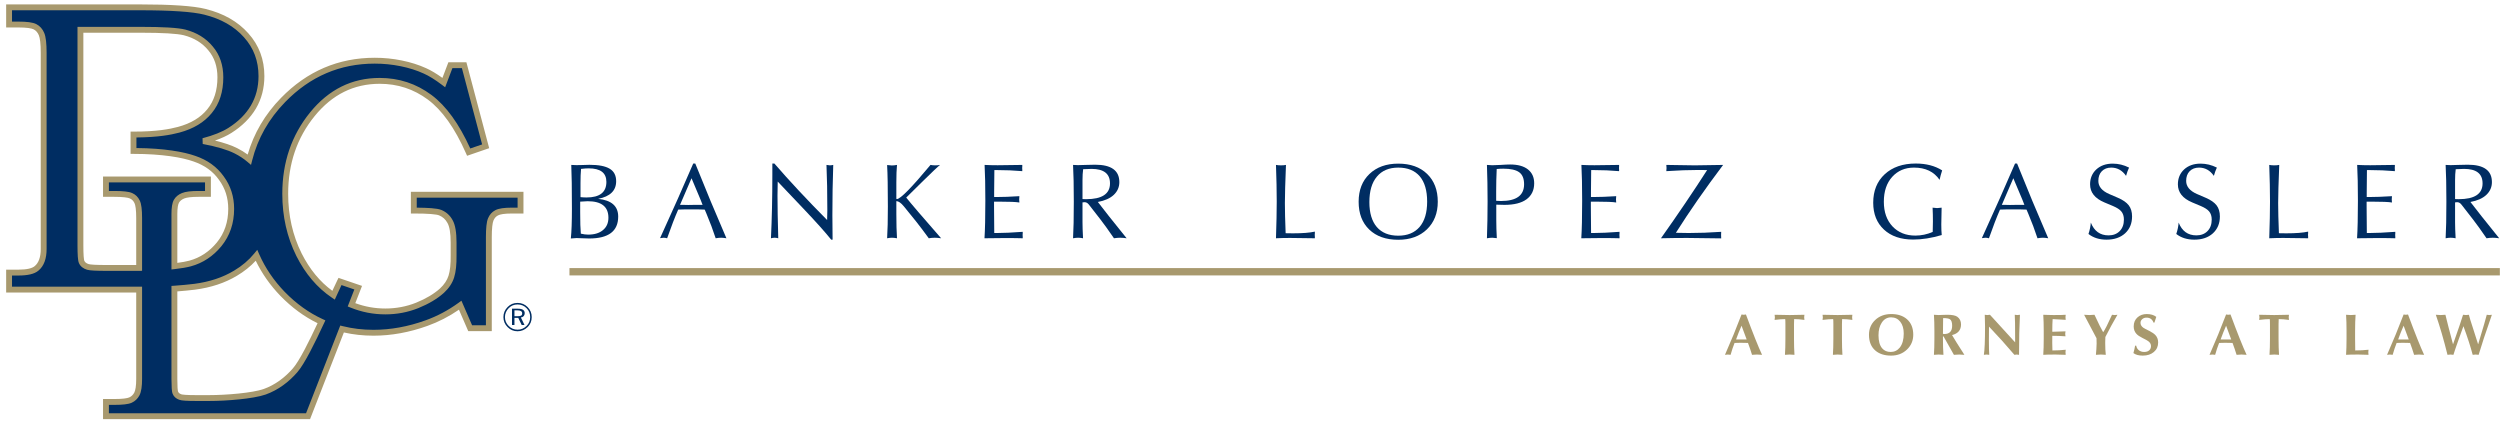 <?xml version="1.0" encoding="UTF-8"?>
<svg xmlns="http://www.w3.org/2000/svg" width="341" height="58" viewBox="0 0 341 58" fill="none">
  <path d="M79.137 27.505V28.955C79.137 30.264 79.166 31.235 79.225 31.87C79.596 31.958 79.928 32.002 80.221 32.002C81.08 32.002 81.754 31.797 82.242 31.387C82.74 30.977 82.989 30.415 82.989 29.702C82.989 28.198 82.047 27.446 80.162 27.446C80.006 27.446 79.664 27.466 79.137 27.505ZM77.862 32.529C77.96 31.592 78.009 30.244 78.009 28.486C78.009 25.732 77.98 23.735 77.921 22.495C78.351 22.515 78.585 22.524 78.624 22.524C78.722 22.524 78.966 22.52 79.357 22.51C79.757 22.49 80.104 22.48 80.397 22.48C81.647 22.48 82.565 22.656 83.15 23.008C83.746 23.359 84.044 23.931 84.044 24.722C84.044 26.001 83.224 26.802 81.583 27.124C83.409 27.31 84.322 28.115 84.322 29.541C84.322 31.533 83.004 32.529 80.367 32.529C80.123 32.529 79.811 32.52 79.43 32.5C79.049 32.48 78.785 32.471 78.639 32.471C78.473 32.471 78.214 32.49 77.862 32.529ZM79.181 26.89C79.474 26.919 79.747 26.934 80.001 26.934C81.808 26.934 82.711 26.226 82.711 24.81C82.711 23.579 81.905 22.964 80.294 22.964C80.011 22.964 79.664 22.988 79.254 23.037C79.205 23.574 79.181 24.204 79.181 24.927V26.89Z" fill="#002D62"></path>
  <path d="M90.031 32.485C91.759 28.706 93.268 25.312 94.557 22.305H94.835C96.203 25.723 97.618 29.121 99.083 32.5C98.82 32.451 98.58 32.427 98.366 32.427C98.141 32.427 97.892 32.451 97.618 32.5C97.257 31.396 96.842 30.288 96.373 29.175L96.124 28.589C95.724 28.569 95.123 28.56 94.323 28.56C93.512 28.56 92.907 28.569 92.506 28.589C92.047 29.634 91.544 30.938 90.997 32.5C90.831 32.451 90.67 32.427 90.514 32.427C90.407 32.427 90.245 32.446 90.031 32.485ZM92.755 27.944C92.814 27.944 92.965 27.944 93.209 27.944C93.453 27.954 93.673 27.959 93.868 27.959C94.015 27.959 94.308 27.954 94.747 27.944C95.187 27.944 95.548 27.944 95.831 27.944L95.582 27.3C95.455 26.968 95.035 25.972 94.323 24.311L92.755 27.944Z" fill="#002D62"></path>
  <path d="M105.158 32.5C105.285 29.863 105.348 26.982 105.348 23.857V22.305H105.626C107.668 24.668 110.065 27.236 112.819 30.01C112.838 29.346 112.848 28.916 112.848 28.721C112.848 26.328 112.809 24.253 112.731 22.495C112.946 22.534 113.102 22.554 113.2 22.554C113.307 22.554 113.459 22.534 113.654 22.495C113.576 24.722 113.537 27.012 113.537 29.365C113.537 30.195 113.546 31.304 113.566 32.69H113.376C112.555 31.665 111.305 30.269 109.626 28.501L106.081 24.766C106.061 25.625 106.051 26.265 106.051 26.685C106.051 28.179 106.085 30.117 106.154 32.5C105.978 32.451 105.812 32.427 105.656 32.427C105.519 32.427 105.353 32.451 105.158 32.5Z" fill="#002D62"></path>
  <path d="M121.003 32.5C121.071 31.455 121.105 30.01 121.105 28.164C121.105 25.615 121.071 23.73 121.003 22.51C121.296 22.549 121.51 22.568 121.647 22.568C121.852 22.568 122.087 22.544 122.35 22.495C122.292 23.12 122.262 23.911 122.262 24.868V27.109C122.282 27.139 122.306 27.153 122.336 27.153C122.804 27.153 124.333 25.601 126.921 22.495C127.116 22.534 127.331 22.554 127.565 22.554C127.809 22.554 128.029 22.534 128.224 22.495C127.931 22.72 127.111 23.496 125.763 24.824L123.61 26.948C124.245 27.749 125.832 29.6 128.371 32.5C128.049 32.451 127.76 32.427 127.507 32.427C127.253 32.427 126.979 32.451 126.686 32.5C125.964 31.514 125.392 30.757 124.972 30.23L123.288 28.149C122.907 27.681 122.565 27.441 122.262 27.432V29.175C122.262 30.503 122.292 31.611 122.35 32.5C122.087 32.451 121.857 32.427 121.662 32.427C121.467 32.427 121.247 32.451 121.003 32.5Z" fill="#002D62"></path>
  <path d="M134.284 32.5C134.362 31.299 134.401 29.595 134.401 27.388C134.401 25.395 134.367 23.765 134.299 22.495C134.855 22.524 135.451 22.539 136.086 22.539C136.74 22.539 137.858 22.524 139.44 22.495C139.44 22.534 139.44 22.602 139.44 22.7C139.431 22.798 139.426 22.871 139.426 22.92C139.426 22.959 139.431 23.027 139.44 23.125C139.44 23.223 139.44 23.296 139.44 23.345C138.327 23.247 137.17 23.198 135.969 23.198H135.632C135.612 24.36 135.602 25.391 135.602 26.289V26.875H135.866C136.765 26.875 137.824 26.836 139.045 26.758C139.025 26.953 139.016 27.105 139.016 27.212C139.016 27.31 139.025 27.446 139.045 27.622C138.615 27.544 137.692 27.505 136.276 27.505H135.588V28.208C135.588 28.638 135.598 29.829 135.617 31.782H135.983C136.862 31.782 138.034 31.729 139.499 31.621C139.499 31.67 139.499 31.743 139.499 31.841C139.489 31.939 139.484 32.012 139.484 32.06C139.484 32.109 139.489 32.183 139.499 32.28C139.499 32.378 139.499 32.451 139.499 32.5C138.972 32.48 138.137 32.471 136.994 32.471C135.812 32.471 134.909 32.48 134.284 32.5Z" fill="#002D62"></path>
  <path d="M146.364 32.5C146.433 31.367 146.467 29.702 146.467 27.505C146.467 25.386 146.433 23.716 146.364 22.495C146.735 22.515 146.96 22.524 147.038 22.524C147.224 22.524 147.575 22.515 148.093 22.495C148.61 22.476 149.04 22.466 149.382 22.466C151.579 22.466 152.678 23.257 152.678 24.839C152.678 25.523 152.424 26.104 151.916 26.582C151.418 27.051 150.695 27.373 149.748 27.549C150.442 28.467 151.75 30.117 153.674 32.5C153.352 32.451 153.059 32.427 152.795 32.427C152.541 32.427 152.258 32.451 151.945 32.5C151.174 31.377 150.564 30.527 150.114 29.951L148.518 27.9C148.352 27.686 148.156 27.578 147.932 27.578C147.883 27.578 147.79 27.588 147.653 27.607V30.288C147.653 30.855 147.678 31.592 147.727 32.5C147.483 32.451 147.258 32.427 147.053 32.427C146.858 32.427 146.628 32.451 146.364 32.5ZM147.653 27.153C147.771 27.163 147.932 27.168 148.137 27.168C150.315 27.168 151.403 26.45 151.403 25.015C151.403 23.696 150.564 23.037 148.884 23.037C148.591 23.037 148.21 23.052 147.741 23.081C147.683 23.511 147.653 24.009 147.653 24.575V27.153Z" fill="#002D62"></path>
  <path d="M174.043 32.5C174.111 30.508 174.146 28.843 174.146 27.505C174.146 26.011 174.111 24.341 174.043 22.495C174.248 22.534 174.478 22.554 174.731 22.554C174.985 22.554 175.21 22.534 175.405 22.495C175.308 24.907 175.259 26.641 175.259 27.695C175.259 28.73 175.293 30.102 175.361 31.811C175.557 31.821 175.889 31.826 176.357 31.826C177.656 31.826 178.652 31.748 179.346 31.592C179.346 31.641 179.346 31.714 179.346 31.811C179.336 31.909 179.331 31.987 179.331 32.046C179.331 32.095 179.336 32.168 179.346 32.266C179.346 32.363 179.346 32.441 179.346 32.5L175.947 32.456C175.264 32.456 174.629 32.471 174.043 32.5Z" fill="#002D62"></path>
  <path d="M190.723 32.705C189.053 32.705 187.735 32.241 186.768 31.314C185.801 30.386 185.318 29.121 185.318 27.52C185.318 25.938 185.806 24.678 186.782 23.74C187.769 22.793 189.082 22.319 190.723 22.319C192.383 22.319 193.696 22.788 194.663 23.726C195.63 24.663 196.113 25.928 196.113 27.52C196.113 29.072 195.62 30.327 194.634 31.284C193.648 32.231 192.344 32.705 190.723 32.705ZM190.723 32.148C191.983 32.148 192.954 31.748 193.638 30.947C194.321 30.146 194.663 28.999 194.663 27.505C194.663 25.991 194.326 24.839 193.653 24.048C192.979 23.257 192.002 22.861 190.723 22.861C189.463 22.861 188.491 23.271 187.808 24.092C187.124 24.902 186.782 26.06 186.782 27.564C186.782 29.038 187.119 30.171 187.793 30.962C188.477 31.753 189.453 32.148 190.723 32.148Z" fill="#002D62"></path>
  <path d="M202.818 32.5C202.876 30.889 202.906 29.224 202.906 27.505C202.906 25.718 202.876 24.048 202.818 22.495C203.101 22.524 203.34 22.539 203.536 22.539C203.77 22.539 204.156 22.524 204.693 22.495C205.24 22.456 205.669 22.436 205.982 22.436C207.037 22.436 207.847 22.661 208.413 23.11C208.98 23.56 209.263 24.189 209.263 25C209.263 25.938 208.916 26.665 208.223 27.183C207.53 27.69 206.524 27.944 205.205 27.944C204.776 27.944 204.405 27.935 204.092 27.915V30.01C204.092 30.781 204.117 31.606 204.165 32.485C203.892 32.446 203.687 32.427 203.55 32.427C203.335 32.427 203.091 32.451 202.818 32.5ZM204.078 27.388C204.371 27.407 204.59 27.417 204.737 27.417C206.836 27.417 207.886 26.655 207.886 25.132C207.886 24.36 207.662 23.814 207.212 23.491C206.763 23.169 206.045 23.008 205.059 23.008C204.776 23.008 204.473 23.023 204.151 23.052C204.102 24.106 204.078 25.112 204.078 26.069V27.388Z" fill="#002D62"></path>
  <path d="M215.689 32.5C215.767 31.299 215.806 29.595 215.806 27.388C215.806 25.395 215.772 23.765 215.704 22.495C216.26 22.524 216.856 22.539 217.491 22.539C218.145 22.539 219.263 22.524 220.845 22.495C220.845 22.534 220.845 22.602 220.845 22.7C220.836 22.798 220.831 22.871 220.831 22.92C220.831 22.959 220.836 23.027 220.845 23.125C220.845 23.223 220.845 23.296 220.845 23.345C219.732 23.247 218.575 23.198 217.374 23.198H217.037C217.017 24.36 217.007 25.391 217.007 26.289V26.875H217.271C218.17 26.875 219.229 26.836 220.45 26.758C220.43 26.953 220.421 27.105 220.421 27.212C220.421 27.31 220.43 27.446 220.45 27.622C220.02 27.544 219.097 27.505 217.681 27.505H216.993V28.208C216.993 28.638 217.003 29.829 217.022 31.782H217.388C218.267 31.782 219.439 31.729 220.904 31.621C220.904 31.67 220.904 31.743 220.904 31.841C220.894 31.939 220.889 32.012 220.889 32.06C220.889 32.109 220.894 32.183 220.904 32.28C220.904 32.378 220.904 32.451 220.904 32.5C220.377 32.48 219.542 32.471 218.399 32.471C217.217 32.471 216.314 32.48 215.689 32.5Z" fill="#002D62"></path>
  <path d="M226.554 32.5C228.839 29.277 230.938 26.177 232.852 23.198C232.598 23.189 232.208 23.184 231.68 23.184C230.362 23.184 228.897 23.237 227.286 23.345C227.305 23.149 227.315 23.008 227.315 22.92C227.315 22.812 227.305 22.671 227.286 22.495C229.005 22.534 230.299 22.554 231.168 22.554C232.027 22.554 233.316 22.534 235.035 22.495C232.623 25.689 230.474 28.774 228.59 31.753C229.371 31.773 229.957 31.782 230.347 31.782C231.744 31.782 233.219 31.729 234.771 31.621C234.762 31.719 234.757 31.865 234.757 32.06C234.757 32.266 234.762 32.417 234.771 32.515C232.662 32.476 231.104 32.456 230.098 32.456C228.897 32.456 227.716 32.471 226.554 32.5Z" fill="#002D62"></path>
  <path d="M238.146 42.895C239.113 45.499 239.846 47.333 240.344 48.398C239.924 48.372 239.691 48.359 239.646 48.359C239.567 48.359 239.344 48.372 238.977 48.398C238.801 47.825 238.617 47.285 238.425 46.777C237.976 46.764 237.64 46.757 237.419 46.757C237.24 46.757 236.965 46.764 236.594 46.777C236.395 47.278 236.215 47.818 236.052 48.398C235.84 48.372 235.716 48.359 235.681 48.359L235.285 48.398C236.112 46.523 236.866 44.688 237.546 42.895C237.715 42.921 237.813 42.934 237.839 42.934C237.868 42.934 237.971 42.921 238.146 42.895ZM238.244 46.303C237.932 45.434 237.699 44.809 237.546 44.428C237.285 45.02 237.036 45.645 236.799 46.303H238.244Z" fill="#A8996E"></path>
  <path d="M243.53 44.228C243.53 43.837 243.521 43.603 243.501 43.525C243.13 43.525 242.648 43.562 242.056 43.637C242.082 43.504 242.095 43.386 242.095 43.285C242.095 43.181 242.082 43.064 242.056 42.934C242.856 42.96 243.543 42.973 244.116 42.973C244.705 42.973 245.374 42.96 246.123 42.934C246.1 43.064 246.089 43.181 246.089 43.285C246.089 43.386 246.1 43.504 246.123 43.637C245.596 43.562 245.129 43.525 244.722 43.525C244.709 43.603 244.702 43.837 244.702 44.228V46.205C244.702 47.048 244.723 47.779 244.766 48.398C244.473 48.372 244.256 48.359 244.116 48.359C243.973 48.359 243.757 48.372 243.467 48.398C243.509 47.779 243.53 47.048 243.53 46.205V44.228Z" fill="#A8996E"></path>
  <path d="M250.071 44.228C250.071 43.837 250.062 43.603 250.042 43.525C249.671 43.525 249.189 43.562 248.597 43.637C248.623 43.504 248.636 43.386 248.636 43.285C248.636 43.181 248.623 43.064 248.597 42.934C249.397 42.96 250.084 42.973 250.657 42.973C251.246 42.973 251.915 42.96 252.664 42.934C252.641 43.064 252.63 43.181 252.63 43.285C252.63 43.386 252.641 43.504 252.664 43.637C252.137 43.562 251.67 43.525 251.263 43.525C251.25 43.603 251.243 43.837 251.243 44.228V46.205C251.243 47.048 251.264 47.779 251.307 48.398C251.014 48.372 250.797 48.359 250.657 48.359C250.514 48.359 250.298 48.372 250.008 48.398C250.05 47.779 250.071 47.048 250.071 46.205V44.228Z" fill="#A8996E"></path>
  <path d="M254.928 45.668C254.928 44.867 255.204 44.2 255.758 43.666C256.331 43.113 257.068 42.836 257.97 42.836C258.855 42.836 259.565 43.067 260.099 43.53C260.678 44.034 260.968 44.744 260.968 45.658C260.968 46.453 260.685 47.123 260.118 47.67C259.539 48.227 258.814 48.505 257.945 48.505C257.053 48.505 256.342 48.279 255.812 47.827C255.222 47.325 254.928 46.606 254.928 45.668ZM259.669 45.492C259.669 44.815 259.509 44.277 259.19 43.876C258.878 43.482 258.463 43.285 257.945 43.285C257.415 43.285 256.992 43.525 256.676 44.003C256.376 44.456 256.227 45.033 256.227 45.737C256.227 46.528 256.393 47.118 256.725 47.509C257.008 47.841 257.395 48.007 257.887 48.007C258.395 48.007 258.811 47.805 259.137 47.402C259.492 46.949 259.669 46.313 259.669 45.492Z" fill="#A8996E"></path>
  <path d="M265.097 45.883H265.019V46.205C265.019 47.048 265.041 47.779 265.087 48.398C264.794 48.372 264.576 48.359 264.433 48.359C264.293 48.359 264.078 48.372 263.788 48.398C263.83 47.779 263.852 47.048 263.852 46.205V45.126C263.852 44.283 263.83 43.552 263.788 42.934C264.078 42.96 264.293 42.973 264.433 42.973C264.507 42.973 264.672 42.967 264.926 42.953C265.176 42.94 265.401 42.934 265.6 42.934C266.26 42.934 266.718 43.023 266.972 43.203C267.313 43.453 267.484 43.801 267.484 44.247C267.484 45.016 267.076 45.501 266.259 45.703C266.509 46.145 267.071 47.044 267.943 48.398C267.546 48.372 267.31 48.359 267.235 48.359C267.151 48.359 266.91 48.372 266.513 48.398L265.097 45.883ZM266.273 44.428C266.273 43.985 266.177 43.694 265.985 43.554C265.826 43.443 265.512 43.388 265.043 43.388C265.027 44.107 265.019 44.824 265.019 45.536C265.106 45.553 265.167 45.561 265.199 45.561C265.915 45.561 266.273 45.183 266.273 44.428Z" fill="#A8996E"></path>
  <path d="M270.759 44.511C270.759 44.228 270.752 43.922 270.739 43.593L270.72 42.934C270.85 42.96 270.967 42.973 271.071 42.973C271.175 42.973 271.294 42.96 271.428 42.934C272.967 44.636 274.113 45.891 274.865 46.699C274.865 44.426 274.847 43.172 274.812 42.934C274.942 42.96 275.061 42.973 275.168 42.973C275.269 42.973 275.386 42.96 275.52 42.934C275.438 44.47 275.397 46.292 275.397 48.398C275.274 48.372 275.165 48.359 275.07 48.359C274.969 48.359 274.867 48.372 274.763 48.398C273.698 47.138 272.544 45.855 271.301 44.55C271.291 44.944 271.286 45.559 271.286 46.396C271.286 47.34 271.302 48.007 271.335 48.398C271.195 48.372 271.07 48.359 270.959 48.359C270.852 48.359 270.731 48.372 270.598 48.398C270.705 47.783 270.759 46.487 270.759 44.511Z" fill="#A8996E"></path>
  <path d="M278.765 45.126C278.765 44.283 278.743 43.552 278.701 42.934C278.825 42.934 279.059 42.942 279.404 42.958C279.704 42.968 279.94 42.973 280.112 42.973C280.978 42.973 281.528 42.96 281.763 42.934C281.743 43.064 281.733 43.175 281.733 43.266C281.733 43.347 281.743 43.468 281.763 43.627C280.799 43.559 280.205 43.525 279.98 43.525C279.948 43.915 279.932 44.492 279.932 45.253C280.638 45.24 281.239 45.221 281.733 45.195C281.707 45.348 281.694 45.467 281.694 45.551C281.694 45.58 281.707 45.688 281.733 45.873C281.134 45.828 280.534 45.805 279.932 45.805L279.927 46.811C279.927 47.159 279.935 47.49 279.951 47.802C280.573 47.802 281.177 47.77 281.763 47.704C281.743 47.851 281.733 47.968 281.733 48.056C281.733 48.157 281.743 48.271 281.763 48.398L280.381 48.359C279.551 48.359 278.991 48.372 278.701 48.398C278.743 47.779 278.765 47.048 278.765 46.205V45.126Z" fill="#A8996E"></path>
  <path d="M286.878 45.307C287.116 44.981 287.516 44.19 288.079 42.934C288.278 42.96 288.4 42.973 288.445 42.973C288.475 42.973 288.6 42.96 288.821 42.934C288.255 43.904 287.705 44.915 287.171 45.966L287.151 46.747C287.151 47.408 287.177 47.958 287.229 48.398C286.858 48.372 286.635 48.359 286.561 48.359C286.479 48.359 286.253 48.372 285.882 48.398C285.888 48.284 285.91 48.027 285.945 47.626C285.968 47.307 285.979 47.055 285.979 46.87C285.979 46.703 285.975 46.459 285.965 46.137C285.34 44.929 284.775 43.862 284.271 42.934C284.668 42.96 284.905 42.973 284.983 42.973C285.055 42.973 285.289 42.96 285.687 42.934C286.259 44.168 286.653 44.959 286.868 45.307H286.878Z" fill="#A8996E"></path>
  <path d="M293.741 44.003C293.575 43.551 293.256 43.325 292.784 43.325C292.547 43.325 292.35 43.395 292.193 43.535C292.04 43.675 291.964 43.842 291.964 44.037C291.964 44.295 292.089 44.514 292.34 44.697C292.434 44.768 292.709 44.915 293.165 45.136C293.543 45.328 293.818 45.515 293.99 45.698C294.244 45.968 294.371 46.306 294.371 46.713C294.371 47.247 294.179 47.677 293.795 48.002C293.404 48.338 292.898 48.505 292.276 48.505C291.72 48.505 291.293 48.39 290.997 48.158C291.108 47.778 291.184 47.442 291.227 47.153H291.378C291.424 47.403 291.536 47.603 291.715 47.753C291.913 47.922 292.166 48.007 292.472 48.007C292.768 48.007 292.999 47.929 293.165 47.773C293.318 47.626 293.395 47.438 293.395 47.206C293.395 46.943 293.271 46.72 293.023 46.537C292.929 46.459 292.659 46.31 292.213 46.088C291.842 45.906 291.573 45.72 291.407 45.532C291.16 45.265 291.036 44.929 291.036 44.526C291.036 44.002 291.215 43.583 291.573 43.271C291.909 42.981 292.322 42.836 292.813 42.836C293.357 42.836 293.792 42.965 294.117 43.222C294.055 43.378 293.971 43.639 293.863 44.003H293.741Z" fill="#A8996E"></path>
  <path d="M304.24 42.895C305.207 45.499 305.939 47.333 306.437 48.398C306.017 48.372 305.784 48.359 305.739 48.359C305.661 48.359 305.438 48.372 305.07 48.398C304.894 47.825 304.71 47.285 304.518 46.777C304.069 46.764 303.734 46.757 303.512 46.757C303.333 46.757 303.058 46.764 302.687 46.777C302.488 47.278 302.308 47.818 302.145 48.398C301.933 48.372 301.81 48.359 301.774 48.359L301.378 48.398C302.205 46.523 302.959 44.688 303.639 42.895C303.808 42.921 303.906 42.934 303.932 42.934C303.961 42.934 304.064 42.921 304.24 42.895ZM304.337 46.303C304.025 45.434 303.792 44.809 303.639 44.428C303.379 45.02 303.13 45.645 302.892 46.303H304.337Z" fill="#A8996E"></path>
  <path d="M309.624 44.228C309.624 43.837 309.614 43.603 309.594 43.525C309.223 43.525 308.741 43.562 308.149 43.637C308.175 43.504 308.188 43.386 308.188 43.285C308.188 43.181 308.175 43.064 308.149 42.934C308.95 42.96 309.637 42.973 310.209 42.973C310.799 42.973 311.468 42.96 312.216 42.934C312.194 43.064 312.182 43.181 312.182 43.285C312.182 43.386 312.194 43.504 312.216 43.637C311.689 43.562 311.222 43.525 310.815 43.525C310.802 43.603 310.795 43.837 310.795 44.228V46.205C310.795 47.048 310.817 47.779 310.859 48.398C310.566 48.372 310.349 48.359 310.209 48.359C310.066 48.359 309.85 48.372 309.56 48.398C309.602 47.779 309.624 47.048 309.624 46.205V44.228Z" fill="#A8996E"></path>
  <path d="M320.067 45.126C320.067 44.283 320.046 43.552 320.004 42.934C320.294 42.96 320.508 42.973 320.648 42.973C320.792 42.973 321.01 42.96 321.303 42.934C321.257 43.552 321.234 44.283 321.234 45.126V46.205C321.234 46.723 321.241 47.255 321.254 47.802C321.876 47.802 322.479 47.77 323.065 47.704C323.046 47.851 323.036 47.968 323.036 48.056C323.036 48.157 323.046 48.271 323.065 48.398L321.684 48.359C320.854 48.359 320.294 48.372 320.004 48.398C320.046 47.779 320.067 47.048 320.067 46.205V45.126Z" fill="#A8996E"></path>
  <path d="M328.454 42.895C329.421 45.499 330.153 47.333 330.651 48.398C330.231 48.372 329.999 48.359 329.953 48.359C329.875 48.359 329.652 48.372 329.284 48.398C329.108 47.825 328.924 47.285 328.732 46.777C328.283 46.764 327.948 46.757 327.727 46.757C327.548 46.757 327.272 46.764 326.901 46.777C326.703 47.278 326.522 47.818 326.359 48.398C326.148 48.372 326.024 48.359 325.988 48.359L325.593 48.398C326.42 46.523 327.173 44.688 327.854 42.895C328.023 42.921 328.12 42.934 328.146 42.934C328.176 42.934 328.278 42.921 328.454 42.895ZM328.552 46.303C328.239 45.434 328.007 44.809 327.854 44.428C327.593 45.02 327.344 45.645 327.106 46.303H328.552Z" fill="#A8996E"></path>
  <path d="M336.006 44.511C335.999 44.531 335.768 45.173 335.312 46.44C335.003 47.302 334.782 47.955 334.648 48.398C334.427 48.372 334.294 48.359 334.248 48.359C334.199 48.359 334.062 48.372 333.838 48.398C333.337 46.367 332.806 44.545 332.246 42.934C332.5 42.96 332.721 42.973 332.91 42.973C333.102 42.973 333.317 42.96 333.555 42.934C333.799 43.946 334.142 45.281 334.585 46.938H334.604C335.343 44.832 335.796 43.497 335.962 42.934C336.115 42.96 336.248 42.973 336.362 42.973C336.476 42.973 336.608 42.96 336.758 42.934C336.81 43.191 337 43.816 337.329 44.809C337.697 45.919 337.923 46.629 338.008 46.938H338.027C338.721 44.64 339.11 43.305 339.194 42.934C339.321 42.96 339.434 42.973 339.531 42.973C339.632 42.973 339.753 42.96 339.893 42.934C339.04 45.372 338.438 47.193 338.086 48.398C337.861 48.372 337.728 48.359 337.686 48.359C337.633 48.359 337.497 48.372 337.275 48.398C336.986 47.297 336.567 46.002 336.021 44.511H336.006Z" fill="#A8996E"></path>
  <path d="M264.852 32.06C263.465 32.471 262.166 32.676 260.955 32.676C259.275 32.676 257.947 32.222 256.971 31.314C255.994 30.405 255.506 29.185 255.506 27.651C255.506 26.03 256.028 24.736 257.073 23.77C258.128 22.793 259.539 22.305 261.307 22.305C262.723 22.305 263.924 22.617 264.91 23.242C264.764 23.691 264.646 24.121 264.559 24.531C263.797 23.418 262.635 22.861 261.072 22.861C259.852 22.861 258.86 23.281 258.099 24.121C257.337 24.961 256.956 26.094 256.956 27.52C256.956 28.926 257.352 30.049 258.143 30.889C258.934 31.719 259.969 32.134 261.248 32.134C262.068 32.134 262.859 31.968 263.621 31.636C263.641 30.972 263.65 30.493 263.65 30.2C263.65 29.546 263.636 28.921 263.606 28.325C263.88 28.364 264.085 28.384 264.222 28.384C264.358 28.384 264.563 28.364 264.837 28.325C264.808 29.36 264.793 30.127 264.793 30.625C264.793 31.191 264.812 31.67 264.852 32.06Z" fill="#002D62"></path>
  <path d="M270.325 32.485C272.054 28.706 273.563 25.312 274.852 22.305H275.13C276.497 25.723 277.913 29.121 279.378 32.5C279.114 32.451 278.875 32.427 278.66 32.427C278.436 32.427 278.187 32.451 277.913 32.5C277.552 31.396 277.137 30.288 276.668 29.175L276.419 28.589C276.019 28.569 275.418 28.56 274.617 28.56C273.807 28.56 273.201 28.569 272.801 28.589C272.342 29.634 271.839 30.938 271.292 32.5C271.126 32.451 270.965 32.427 270.809 32.427C270.701 32.427 270.54 32.446 270.325 32.485ZM273.05 27.944C273.109 27.944 273.26 27.944 273.504 27.944C273.748 27.954 273.968 27.959 274.163 27.959C274.31 27.959 274.603 27.954 275.042 27.944C275.482 27.944 275.843 27.944 276.126 27.944L275.877 27.3C275.75 26.968 275.33 25.972 274.617 24.311L273.05 27.944Z" fill="#002D62"></path>
  <path d="M284.867 31.914C285.042 31.396 285.15 30.879 285.189 30.361C285.648 31.523 286.454 32.105 287.606 32.105C288.231 32.105 288.734 31.914 289.115 31.533C289.505 31.143 289.701 30.615 289.701 29.951C289.701 29.482 289.579 29.106 289.334 28.823C289.12 28.569 288.748 28.33 288.221 28.105L287.035 27.607C285.736 27.061 285.086 26.24 285.086 25.146C285.086 24.316 285.37 23.638 285.936 23.11C286.512 22.583 287.259 22.319 288.177 22.319C288.949 22.319 289.691 22.5 290.404 22.861C290.257 23.164 290.121 23.54 289.994 23.989C289.476 23.237 288.802 22.861 287.972 22.861C287.435 22.861 287.005 23.027 286.683 23.359C286.371 23.682 286.214 24.121 286.214 24.678C286.214 25.439 286.707 26.035 287.694 26.465L288.88 26.977C289.564 27.27 290.057 27.612 290.36 28.003C290.662 28.394 290.814 28.901 290.814 29.526C290.814 30.474 290.496 31.24 289.862 31.826C289.227 32.402 288.382 32.69 287.328 32.69C286.351 32.69 285.531 32.432 284.867 31.914Z" fill="#002D62"></path>
  <path d="M296.844 31.914C297.02 31.396 297.128 30.879 297.167 30.361C297.626 31.523 298.431 32.105 299.584 32.105C300.209 32.105 300.712 31.914 301.092 31.533C301.483 31.143 301.678 30.615 301.678 29.951C301.678 29.482 301.556 29.106 301.312 28.823C301.097 28.569 300.726 28.33 300.199 28.105L299.012 27.607C297.713 27.061 297.064 26.24 297.064 25.146C297.064 24.316 297.347 23.638 297.914 23.11C298.49 22.583 299.237 22.319 300.155 22.319C300.926 22.319 301.669 22.5 302.381 22.861C302.235 23.164 302.098 23.54 301.971 23.989C301.454 23.237 300.78 22.861 299.95 22.861C299.413 22.861 298.983 23.027 298.661 23.359C298.348 23.682 298.192 24.121 298.192 24.678C298.192 25.439 298.685 26.035 299.671 26.465L300.858 26.977C301.542 27.27 302.035 27.612 302.338 28.003C302.64 28.394 302.792 28.901 302.792 29.526C302.792 30.474 302.474 31.24 301.839 31.826C301.205 32.402 300.36 32.69 299.305 32.69C298.329 32.69 297.508 32.432 296.844 31.914Z" fill="#002D62"></path>
  <path d="M309.525 32.5C309.594 30.508 309.628 28.843 309.628 27.505C309.628 26.011 309.594 24.341 309.525 22.495C309.73 22.534 309.96 22.554 310.214 22.554C310.468 22.554 310.692 22.534 310.888 22.495C310.79 24.907 310.741 26.641 310.741 27.695C310.741 28.73 310.775 30.102 310.844 31.811C311.039 31.821 311.371 31.826 311.84 31.826C313.138 31.826 314.135 31.748 314.828 31.592C314.828 31.641 314.828 31.714 314.828 31.811C314.818 31.909 314.813 31.987 314.813 32.046C314.813 32.095 314.818 32.168 314.828 32.266C314.828 32.363 314.828 32.441 314.828 32.5L311.429 32.456C310.746 32.456 310.111 32.471 309.525 32.5Z" fill="#002D62"></path>
  <path d="M321.503 32.5C321.581 31.299 321.62 29.595 321.62 27.388C321.62 25.395 321.586 23.765 321.518 22.495C322.074 22.524 322.67 22.539 323.305 22.539C323.959 22.539 325.077 22.524 326.659 22.495C326.659 22.534 326.659 22.602 326.659 22.7C326.649 22.798 326.645 22.871 326.645 22.92C326.645 22.959 326.649 23.027 326.659 23.125C326.659 23.223 326.659 23.296 326.659 23.345C325.546 23.247 324.389 23.198 323.188 23.198H322.851C322.831 24.36 322.821 25.391 322.821 26.289V26.875H323.085C323.983 26.875 325.043 26.836 326.264 26.758C326.244 26.953 326.234 27.105 326.234 27.212C326.234 27.31 326.244 27.446 326.264 27.622C325.834 27.544 324.911 27.505 323.495 27.505H322.807V28.208C322.807 28.638 322.816 29.829 322.836 31.782H323.202C324.081 31.782 325.253 31.729 326.718 31.621C326.718 31.67 326.718 31.743 326.718 31.841C326.708 31.939 326.703 32.012 326.703 32.06C326.703 32.109 326.708 32.183 326.718 32.28C326.718 32.378 326.718 32.451 326.718 32.5C326.19 32.48 325.355 32.471 324.213 32.471C323.031 32.471 322.128 32.48 321.503 32.5Z" fill="#002D62"></path>
  <path d="M333.583 32.5C333.652 31.367 333.686 29.702 333.686 27.505C333.686 25.386 333.652 23.716 333.583 22.495C333.954 22.515 334.179 22.524 334.257 22.524C334.443 22.524 334.794 22.515 335.312 22.495C335.829 22.476 336.259 22.466 336.601 22.466C338.798 22.466 339.897 23.257 339.897 24.839C339.897 25.523 339.643 26.104 339.135 26.582C338.637 27.051 337.914 27.373 336.967 27.549C337.66 28.467 338.969 30.117 340.893 32.5C340.571 32.451 340.278 32.427 340.014 32.427C339.76 32.427 339.477 32.451 339.164 32.5C338.393 31.377 337.782 30.527 337.333 29.951L335.737 27.9C335.571 27.686 335.375 27.578 335.151 27.578C335.102 27.578 335.009 27.588 334.872 27.607V30.288C334.872 30.855 334.897 31.592 334.946 32.5C334.701 32.451 334.477 32.427 334.272 32.427C334.076 32.427 333.847 32.451 333.583 32.5ZM334.872 27.153C334.989 27.163 335.151 27.168 335.356 27.168C337.533 27.168 338.622 26.45 338.622 25.015C338.622 23.696 337.782 23.037 336.103 23.037C335.81 23.037 335.429 23.052 334.96 23.081C334.902 23.511 334.872 24.009 334.872 24.575V27.153Z" fill="#002D62"></path>
  <path fill-rule="evenodd" clip-rule="evenodd" d="M340.979 37.567H77.674V36.567H340.979V37.567Z" fill="#A8996E"></path>
  <path fill-rule="evenodd" clip-rule="evenodd" d="M19.013 1H1.239V3.346H2.499C3.625 3.346 4.384 3.447 4.777 3.649C5.171 3.852 5.466 4.183 5.662 4.643C5.859 5.103 5.957 5.959 5.957 7.21V33.953C5.957 35.185 5.635 36.069 4.992 36.602C4.545 36.989 3.714 37.182 2.499 37.182H1.239V39.5H18.979V51.701C18.979 52.657 18.876 53.336 18.67 53.737C18.465 54.123 18.173 54.401 17.796 54.571C17.419 54.74 16.682 54.825 15.584 54.825H14.453V56.77H42.018L46.657 44.877C48.019 45.217 49.447 45.387 50.941 45.387C53.324 45.387 55.733 44.95 58.167 44.075C59.796 43.492 61.331 42.678 62.771 41.632L64.134 44.77H66.68V32.349C66.68 31.149 66.765 30.343 66.937 29.931C67.108 29.52 67.374 29.22 67.734 29.031C68.111 28.826 68.805 28.723 69.817 28.723H71V26.563H56.444V28.723C58.399 28.723 59.599 28.817 60.045 29.006C60.628 29.246 61.073 29.648 61.382 30.214C61.708 30.78 61.871 31.74 61.871 33.094V34.792C61.888 36.043 61.785 37.02 61.562 37.723C61.339 38.426 60.91 39.069 60.276 39.652C59.419 40.423 58.296 41.092 56.907 41.658C55.536 42.206 54.087 42.481 52.561 42.481C50.964 42.481 49.425 42.18 47.944 41.578L48.856 39.24L46.375 38.392C46.159 38.825 45.856 39.482 45.498 40.272C43.552 38.963 41.981 37.119 40.783 34.74C39.532 32.22 38.906 29.451 38.906 26.434C38.906 22.234 40.141 18.616 42.609 15.582C45.078 12.547 48.138 11.03 51.79 11.03C54.327 11.03 56.599 11.776 58.605 13.267C60.611 14.759 62.385 17.253 63.928 20.751L66.242 19.953L63.311 8.896H61.433L60.533 11.261C59.556 10.524 58.699 9.993 57.962 9.667C56.984 9.221 55.904 8.878 54.721 8.638C53.539 8.398 52.339 8.278 51.121 8.278C46.27 8.278 42.103 10.061 38.623 13.627C36.33 15.978 34.792 18.693 34.01 21.773C33.46 21.308 32.849 20.906 32.176 20.567C31.157 20.052 29.674 19.611 27.726 19.243C29.263 18.838 30.478 18.35 31.372 17.78C32.766 16.897 33.829 15.839 34.562 14.606C35.295 13.355 35.661 11.947 35.661 10.383C35.661 8.212 34.964 6.354 33.57 4.809C32.194 3.263 30.317 2.196 27.94 1.607C26.332 1.202 23.356 1 19.013 1ZM43.848 43.893C41.93 43.014 40.162 41.746 38.546 40.089C37.019 38.509 35.833 36.757 34.986 34.834C34.215 35.778 33.26 36.588 32.122 37.264C30.532 38.221 28.673 38.838 26.546 39.114C25.638 39.224 24.719 39.31 23.788 39.373V51.701C23.788 52.734 23.831 53.352 23.916 53.552C24.019 53.83 24.242 54.031 24.585 54.154C24.825 54.247 25.519 54.293 26.668 54.293H28.597C30.808 54.293 34.475 54.008 36.104 53.437C37.732 52.85 39.122 51.809 40.264 50.495C41.198 49.419 42.592 46.6 43.848 43.893ZM23.788 36.307C24.645 36.213 25.359 36.09 25.93 35.94C27.484 35.517 28.807 34.643 29.897 33.318C30.987 31.975 31.532 30.365 31.532 28.488C31.532 26.906 31.086 25.508 30.192 24.293C29.316 23.061 28.092 22.177 26.519 21.644C24.964 21.092 22.194 20.59 18.209 20.59V18.352C21.408 18.352 23.195 18.01 24.375 17.697C26.215 17.2 27.618 16.354 28.584 15.158C29.567 13.962 30.058 12.426 30.058 10.549C30.058 8.967 29.611 7.651 28.718 6.603C27.842 5.535 26.662 4.809 25.179 4.422C24.214 4.183 22.212 4.063 19.174 4.063H10.97V18.166V20.816V33.456C10.97 34.725 11.024 35.48 11.131 35.719C11.274 36.05 11.56 36.28 11.989 36.409C12.293 36.501 13.151 36.547 14.563 36.547H18.209C18.471 36.547 18.728 36.546 18.979 36.544V29.735C18.979 28.624 18.885 27.883 18.696 27.513C18.507 27.127 18.233 26.857 17.873 26.703C17.513 26.533 16.75 26.448 15.584 26.448H14.453V24.481H28.365V26.448H27.079C26.085 26.448 25.382 26.533 24.971 26.703C24.559 26.873 24.259 27.12 24.071 27.444C23.882 27.768 23.788 28.346 23.788 29.18V36.307Z" fill="#002D62"></path>
  <path fill-rule="evenodd" clip-rule="evenodd" d="M0.839 0.6H19.013C23.352 0.6 26.374 0.801 28.037 1.219C30.477 1.824 32.429 2.926 33.868 4.542C35.331 6.164 36.061 8.119 36.061 10.383C36.061 12.013 35.678 13.491 34.907 14.808L34.906 14.81C34.136 16.105 33.025 17.206 31.586 18.118C30.968 18.512 30.212 18.864 29.325 19.175C30.569 19.475 31.582 19.819 32.356 20.21C32.864 20.466 33.34 20.757 33.782 21.083C34.623 18.175 36.143 15.596 38.337 13.348C41.89 9.707 46.158 7.878 51.121 7.878C52.365 7.878 53.592 8.001 54.801 8.246C56.009 8.492 57.118 8.843 58.126 9.302C58.787 9.595 59.528 10.039 60.347 10.627L61.158 8.496H63.618L66.724 20.211L63.71 21.249L63.562 20.912C62.033 17.447 60.294 15.022 58.366 13.588C56.43 12.149 54.243 11.43 51.79 11.43C48.268 11.43 45.319 12.886 42.919 15.834C40.513 18.792 39.306 22.318 39.306 26.434C39.306 29.394 39.919 32.101 41.141 34.561C42.23 36.724 43.629 38.423 45.333 39.668C45.605 39.072 45.839 38.57 46.018 38.213L46.174 37.901L49.381 38.996L48.463 41.35C49.782 41.837 51.147 42.081 52.561 42.081C54.038 42.081 55.435 41.816 56.758 41.287C58.114 40.734 59.193 40.088 60.007 39.356C60.598 38.813 60.982 38.228 61.181 37.602C61.385 36.959 61.488 36.031 61.471 34.797L61.471 34.792V33.094C61.471 31.75 61.305 30.882 61.035 30.414L61.031 30.406C60.765 29.919 60.389 29.58 59.892 29.375L59.889 29.374C59.733 29.308 59.381 29.239 58.779 29.192C58.194 29.146 57.417 29.123 56.444 29.123H56.044V26.163H71.4V29.123H69.817C69.323 29.123 68.918 29.148 68.596 29.195C68.27 29.244 68.055 29.312 67.925 29.383L67.919 29.386C67.65 29.527 67.445 29.751 67.306 30.085C67.243 30.237 67.183 30.496 67.142 30.887C67.101 31.27 67.079 31.757 67.079 32.349V45.17H63.871L62.6 42.243C61.248 43.173 59.816 43.91 58.303 44.452C55.829 45.34 53.374 45.787 50.941 45.787C49.541 45.787 48.195 45.641 46.904 45.347L42.292 57.17H14.053V54.425H15.584C16.124 54.425 16.566 54.404 16.914 54.364C17.269 54.323 17.499 54.266 17.632 54.206C17.922 54.075 18.149 53.863 18.316 53.552C18.474 53.241 18.579 52.647 18.579 51.701V39.9H0.839V36.782H2.499C3.703 36.782 4.402 36.584 4.73 36.3L4.737 36.294C5.251 35.867 5.557 35.124 5.557 33.953V7.21C5.557 5.955 5.455 5.176 5.294 4.8C5.129 4.414 4.894 4.159 4.594 4.005C4.458 3.935 4.223 3.867 3.86 3.818C3.504 3.771 3.051 3.746 2.499 3.746H0.839V0.6ZM1.639 1.4V2.946H2.499C3.072 2.946 3.562 2.972 3.966 3.025C4.363 3.078 4.704 3.162 4.96 3.294C5.447 3.544 5.802 3.952 6.03 4.486C6.262 5.03 6.357 5.962 6.357 7.21V33.953C6.357 35.245 6.02 36.267 5.25 36.907C4.685 37.394 3.723 37.582 2.499 37.582H1.639V39.1H19.379V51.701C19.379 52.665 19.279 53.428 19.026 53.92L19.023 53.926C18.778 54.385 18.423 54.727 17.96 54.935C17.715 55.046 17.388 55.115 17.006 55.159C16.617 55.204 16.142 55.225 15.584 55.225H14.853V56.37H41.745L46.413 44.404L46.754 44.489C48.083 44.82 49.478 44.987 50.941 44.987C53.274 44.987 55.638 44.559 58.032 43.699C59.624 43.129 61.125 42.333 62.536 41.309L62.939 41.016L64.396 44.37H66.279V32.349C66.279 31.741 66.301 31.224 66.346 30.802C66.39 30.387 66.459 30.037 66.567 29.777C66.771 29.29 67.096 28.915 67.545 28.679C67.793 28.544 68.112 28.459 68.479 28.404C68.852 28.349 69.299 28.323 69.817 28.323H70.6V26.963H56.844V28.324C57.646 28.33 58.313 28.353 58.842 28.395C59.438 28.442 59.909 28.514 60.199 28.637C60.866 28.912 61.38 29.377 61.731 30.019C62.111 30.682 62.271 31.733 62.271 33.094V34.789C62.288 36.057 62.185 37.082 61.943 37.844C61.696 38.624 61.224 39.325 60.547 39.947L60.544 39.949C59.644 40.76 58.478 41.45 57.058 42.028L57.056 42.029C55.636 42.597 54.136 42.881 52.561 42.881C50.912 42.881 49.322 42.57 47.794 41.948L47.428 41.8L48.332 39.483L46.58 38.885C46.385 39.29 46.142 39.821 45.862 40.438L45.666 40.868L45.274 40.604C43.264 39.251 41.65 37.351 40.426 34.92L40.425 34.918C39.144 32.339 38.506 29.509 38.506 26.434C38.506 22.149 39.768 18.441 42.299 15.329C44.837 12.209 48.008 10.63 51.79 10.63C54.412 10.63 56.767 11.403 58.843 12.946C60.86 14.446 62.62 16.896 64.144 20.253L65.76 19.697L63.003 9.296H61.709L60.718 11.902L60.292 11.581C59.328 10.854 58.499 10.342 57.8 10.033L57.796 10.031C56.849 9.599 55.799 9.265 54.642 9.03C53.486 8.796 52.312 8.678 51.121 8.678C46.38 8.678 42.317 10.416 38.91 13.907C36.663 16.208 35.161 18.862 34.397 21.871L34.24 22.492L33.751 22.078C33.227 21.634 32.642 21.25 31.996 20.925C31.027 20.435 29.585 20.001 27.651 19.636L27.624 18.856C29.139 18.457 30.311 17.983 31.156 17.443L31.158 17.442C32.506 16.588 33.521 15.573 34.218 14.403C34.911 13.218 35.261 11.882 35.261 10.383C35.261 8.307 34.598 6.545 33.273 5.077L33.271 5.075C31.958 3.6 30.157 2.568 27.844 1.995L27.843 1.995C26.288 1.604 23.359 1.4 19.013 1.4H1.639ZM10.57 3.663H19.174C22.203 3.663 24.254 3.781 25.275 4.034L25.28 4.035C26.834 4.44 28.089 5.208 29.024 6.346C29.987 7.477 30.458 8.888 30.458 10.549C30.458 12.497 29.947 14.129 28.894 15.411C27.864 16.686 26.381 17.57 24.479 18.083L24.477 18.084C23.313 18.392 21.592 18.723 18.609 18.75V20.192C22.407 20.224 25.092 20.713 26.65 21.266C28.292 21.823 29.587 22.753 30.516 24.059C31.462 25.345 31.933 26.826 31.933 28.488C31.933 30.448 31.361 32.149 30.208 33.57L30.206 33.572C29.067 34.956 27.675 35.879 26.035 36.326L26.031 36.327C25.435 36.484 24.7 36.609 23.832 36.705L23.388 36.754V29.18C23.388 28.343 23.478 27.667 23.725 27.242C23.965 26.829 24.341 26.53 24.818 26.333C25.309 26.131 26.082 26.048 27.079 26.048H27.965V24.881H14.853V26.048H15.584C16.175 26.048 16.674 26.07 17.075 26.114C17.464 26.158 17.796 26.226 18.037 26.338C18.49 26.534 18.829 26.875 19.054 27.334C19.179 27.581 19.256 27.912 19.305 28.296C19.355 28.689 19.379 29.17 19.379 29.735V36.94L18.982 36.944C18.73 36.946 18.472 36.947 18.209 36.947H14.563C13.853 36.947 13.278 36.935 12.839 36.912C12.415 36.889 12.078 36.854 11.873 36.792C11.362 36.638 10.966 36.344 10.765 35.88C10.717 35.772 10.687 35.639 10.666 35.507C10.643 35.367 10.625 35.197 10.611 35.002C10.584 34.611 10.57 34.095 10.57 33.456V3.663ZM11.37 4.463V33.456C11.37 34.087 11.384 34.582 11.409 34.946C11.422 35.127 11.438 35.271 11.456 35.379C11.464 35.433 11.473 35.475 11.481 35.506C11.485 35.522 11.489 35.534 11.491 35.542L11.495 35.552C11.496 35.554 11.496 35.555 11.496 35.555L11.498 35.56C11.584 35.758 11.758 35.922 12.104 36.026C12.203 36.056 12.448 36.09 12.882 36.113C13.3 36.136 13.86 36.147 14.563 36.147H18.209C18.333 36.147 18.457 36.147 18.579 36.146V29.735C18.579 29.189 18.556 28.744 18.511 28.397C18.466 28.042 18.402 27.818 18.34 27.695L18.337 27.689C18.186 27.38 17.979 27.183 17.715 27.071L17.709 27.068L17.703 27.065C17.584 27.009 17.357 26.951 16.987 26.91C16.625 26.869 16.159 26.848 15.584 26.848H14.053V24.081H28.765V26.848H27.079C26.089 26.848 25.456 26.936 25.123 27.073C24.777 27.215 24.553 27.41 24.416 27.645C24.286 27.868 24.188 28.35 24.188 29.18V35.856C24.834 35.772 25.38 35.671 25.826 35.553C27.295 35.153 28.547 34.329 29.587 33.065C30.614 31.799 31.133 30.281 31.133 28.488C31.133 26.987 30.71 25.672 29.87 24.53L29.866 24.525C29.044 23.367 27.892 22.532 26.391 22.023L26.385 22.021C24.888 21.489 22.167 20.99 18.209 20.99H17.809V17.952H18.209C21.375 17.952 23.128 17.614 24.271 17.311C26.05 16.831 27.372 16.022 28.272 14.907L28.274 14.904C29.187 13.794 29.658 12.354 29.658 10.549C29.658 9.047 29.236 7.828 28.413 6.862L28.408 6.856C27.593 5.862 26.49 5.178 25.08 4.81C24.17 4.585 22.219 4.463 19.174 4.463H11.37ZM35.089 34.075L35.352 34.673C36.179 36.551 37.338 38.263 38.833 39.811C40.418 41.435 42.146 42.673 44.014 43.53L44.38 43.697L44.211 44.062C43.582 45.417 42.916 46.806 42.289 47.992C41.667 49.169 41.067 50.181 40.566 50.758C39.388 52.114 37.943 53.2 36.239 53.813L36.236 53.814C35.374 54.116 34.009 54.334 32.609 54.477C31.2 54.621 29.717 54.693 28.597 54.693H26.668C26.09 54.693 25.619 54.681 25.259 54.657C24.921 54.635 24.631 54.599 24.446 54.529C24.024 54.377 23.698 54.107 23.544 53.699C23.506 53.605 23.482 53.493 23.465 53.386C23.447 53.268 23.432 53.127 23.421 52.967C23.399 52.645 23.388 52.221 23.388 51.701V38.999L23.761 38.974C24.684 38.911 25.596 38.826 26.496 38.717C28.576 38.447 30.38 37.846 31.916 36.922L31.918 36.921C33.019 36.266 33.937 35.485 34.676 34.581L35.089 34.075ZM32.328 37.608C30.683 38.597 28.77 39.228 26.598 39.51L26.594 39.511C25.8 39.607 24.998 39.685 24.188 39.746V51.701C24.188 52.214 24.198 52.616 24.219 52.911C24.229 53.059 24.242 53.175 24.255 53.262C24.262 53.305 24.269 53.338 24.275 53.362C24.281 53.387 24.285 53.397 24.284 53.395L24.288 53.404L24.291 53.413C24.344 53.555 24.461 53.684 24.721 53.778L24.729 53.781C24.784 53.802 24.959 53.836 25.312 53.859C25.647 53.881 26.098 53.893 26.668 53.893H28.597C29.688 53.893 31.144 53.822 32.528 53.681C33.922 53.538 35.204 53.328 35.97 53.059C37.523 52.5 38.857 51.504 39.962 50.233C40.395 49.734 40.959 48.798 41.582 47.619C42.144 46.554 42.742 45.318 43.317 44.085C41.491 43.193 39.805 41.952 38.26 40.369L38.258 40.367C36.852 38.911 35.725 37.309 34.882 35.563C34.16 36.343 33.307 37.025 32.328 37.608Z" fill="#A8996E"></path>
  <path d="M70.593 41.317C71.137 41.317 71.594 41.507 71.965 41.885C72.34 42.259 72.527 42.715 72.527 43.251C72.527 43.791 72.341 44.243 71.971 44.607C71.578 44.992 71.119 45.185 70.593 45.185C70.064 45.185 69.61 44.994 69.232 44.613C68.853 44.231 68.665 43.777 68.665 43.251C68.665 42.725 68.857 42.266 69.243 41.874C69.606 41.503 70.056 41.317 70.593 41.317ZM72.316 43.257C72.316 42.77 72.152 42.364 71.825 42.036C71.486 41.697 71.076 41.528 70.593 41.528C70.121 41.528 69.721 41.694 69.394 42.025C69.048 42.374 68.875 42.783 68.875 43.251C68.875 43.719 69.044 44.123 69.383 44.461C69.721 44.8 70.125 44.969 70.593 44.969C71.065 44.969 71.475 44.798 71.825 44.456C72.152 44.135 72.316 43.736 72.316 43.257ZM70.652 42.106C71.265 42.106 71.571 42.311 71.571 42.722C71.571 42.877 71.524 43.008 71.43 43.116C71.337 43.221 71.209 43.284 71.047 43.305L71.544 44.332H71.16L70.69 43.354H70.172V44.332H69.837V42.106H70.652ZM70.588 42.333H70.172V43.133H70.588C70.814 43.133 70.977 43.105 71.074 43.051C71.175 42.994 71.225 42.891 71.225 42.743C71.225 42.47 71.013 42.333 70.588 42.333Z" fill="#002D62"></path>
</svg>
